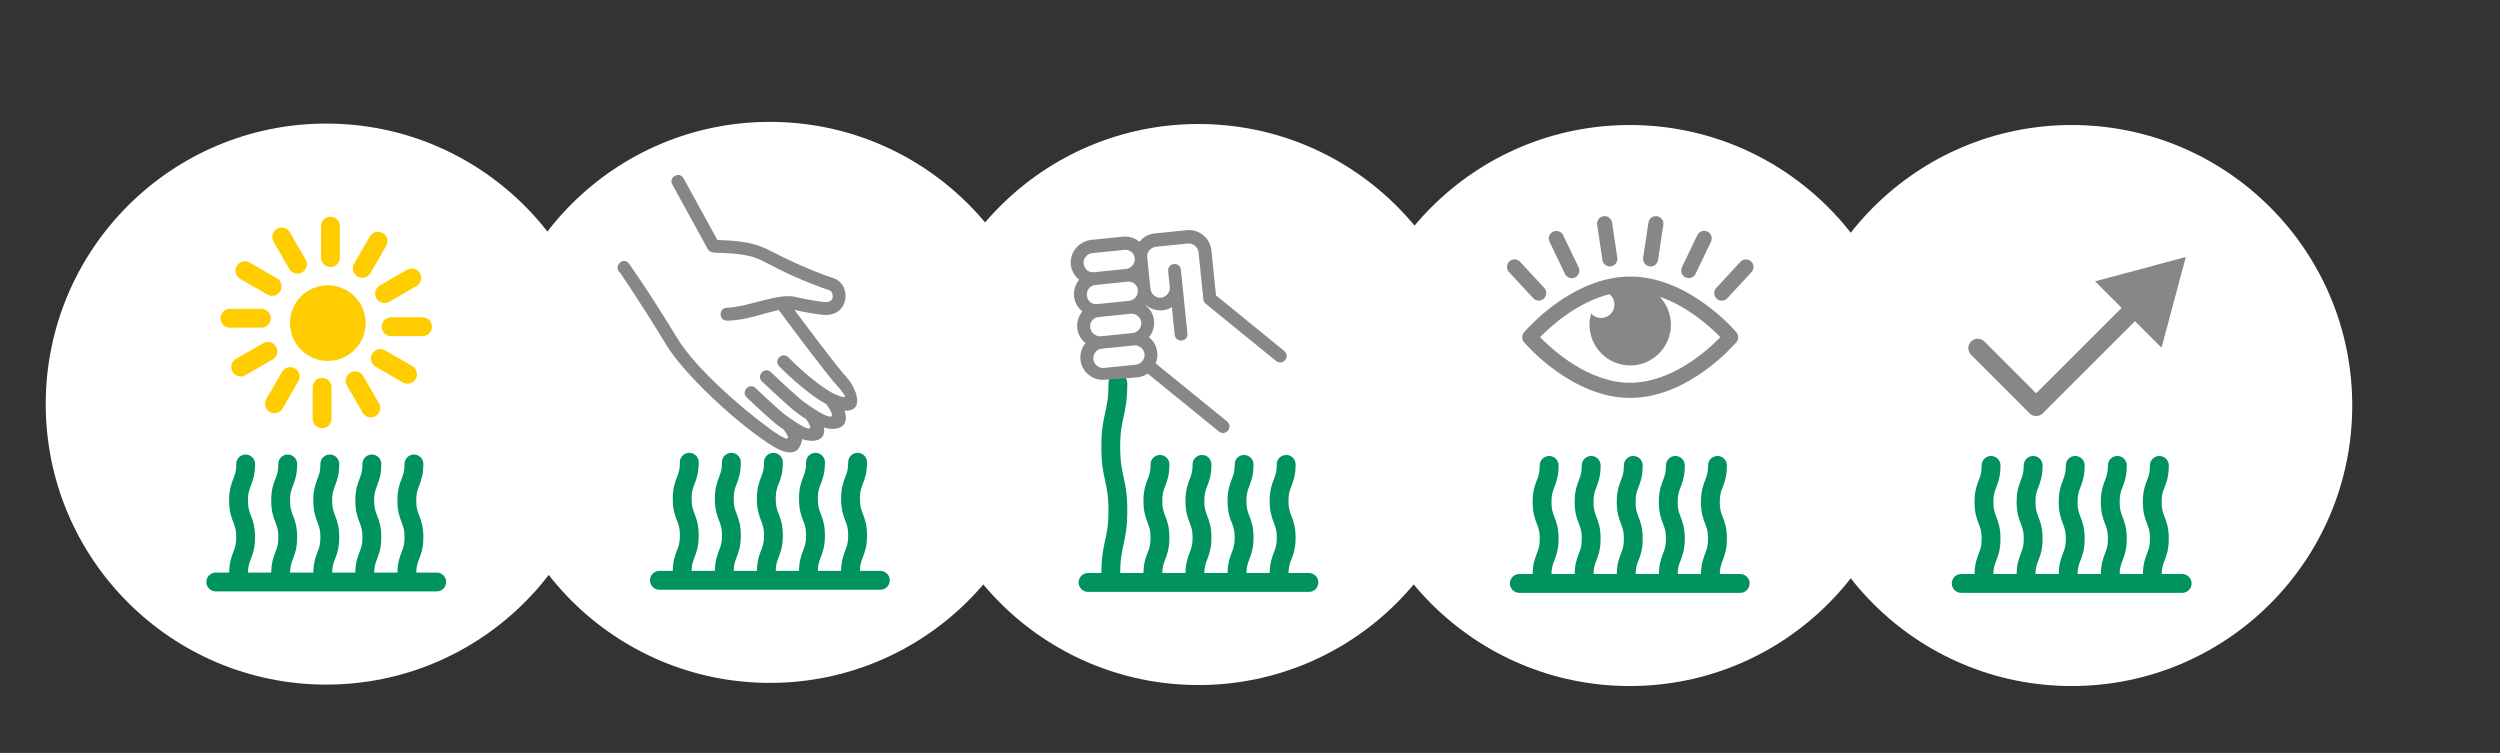 <?xml version="1.0" encoding="UTF-8"?> <svg xmlns="http://www.w3.org/2000/svg" id="Calque_4" data-name="Calque 4" viewBox="0 0 397.94 119.85"><rect x="0" y="0" width="397.94" height="119.85" fill="#333333" stroke="none"/><defs><style> .cls-1 { fill: #fc0; } .cls-2 { stroke: #00935e; } .cls-2, .cls-3, .cls-4 { fill: none; stroke-linecap: round; stroke-linejoin: round; stroke-width: 3px; } .cls-3 { stroke: #878787; } .cls-4 { stroke: #fc0; } .cls-5 { fill: #fff; } .cls-6 { fill: #878787; } </style></defs><g><circle class="cls-5" cx="51.93" cy="64.32" r="44.65"></circle><g><g><circle class="cls-1" cx="52.18" cy="51.43" r="6.02"></circle><line class="cls-4" x1="52.6" y1="36" x2="52.6" y2="41"></line><line class="cls-4" x1="44.85" y1="37.72" x2="47.34" y2="42.05"></line><line class="cls-4" x1="38.99" y1="43.09" x2="43.32" y2="45.59"></line><line class="cls-4" x1="36.6" y1="50.66" x2="41.6" y2="50.66"></line><line class="cls-4" x1="38.32" y1="58.42" x2="42.65" y2="55.92"></line><line class="cls-4" x1="43.69" y1="64.27" x2="46.19" y2="59.94"></line><line class="cls-4" x1="51.27" y1="66.66" x2="51.27" y2="61.66"></line><line class="cls-4" x1="59.02" y1="64.94" x2="56.52" y2="60.61"></line><line class="cls-4" x1="64.87" y1="59.57" x2="60.54" y2="57.07"></line><line class="cls-4" x1="67.26" y1="52" x2="62.26" y2="52"></line><line class="cls-4" x1="65.54" y1="44.24" x2="61.21" y2="46.74"></line><line class="cls-4" x1="60.17" y1="38.39" x2="57.67" y2="42.72"></line></g><g><path class="cls-2" d="M37.97,91.34c0-2.91,1.13-2.91,1.13-5.83,0-2.92-1.13-2.92-1.13-5.83s1.13-2.92,1.13-5.83"></path><path class="cls-2" d="M44.67,91.34c0-2.91,1.13-2.91,1.13-5.83,0-2.92-1.13-2.92-1.13-5.83,0-2.92,1.13-2.92,1.13-5.83"></path><path class="cls-2" d="M51.37,91.34c0-2.91,1.13-2.91,1.13-5.83,0-2.92-1.13-2.92-1.13-5.83,0-2.92,1.13-2.92,1.13-5.83"></path><path class="cls-2" d="M58.06,91.34c0-2.91,1.13-2.91,1.13-5.83s-1.13-2.92-1.13-5.83c0-2.92,1.13-2.92,1.13-5.83"></path><path class="cls-2" d="M64.76,91.34c0-2.91,1.13-2.91,1.13-5.83s-1.13-2.92-1.13-5.83,1.13-2.92,1.13-5.83"></path></g><line class="cls-2" x1="34.35" y1="92.64" x2="69.51" y2="92.64"></line></g></g><g><circle class="cls-5" cx="122.55" cy="64.05" r="44.65"></circle><g><path class="cls-2" d="M108.59,91.07c0-2.91,1.13-2.91,1.13-5.83,0-2.92-1.13-2.92-1.13-5.83,0-2.92,1.13-2.92,1.13-5.83"></path><path class="cls-2" d="M115.29,91.07c0-2.91,1.13-2.91,1.13-5.83s-1.13-2.92-1.13-5.83c0-2.92,1.13-2.92,1.13-5.83"></path><path class="cls-2" d="M121.98,91.07c0-2.91,1.13-2.91,1.13-5.83,0-2.92-1.13-2.92-1.13-5.83,0-2.92,1.13-2.92,1.13-5.83"></path><path class="cls-2" d="M128.68,91.07c0-2.91,1.13-2.91,1.13-5.83,0-2.92-1.13-2.92-1.13-5.83,0-2.92,1.13-2.92,1.13-5.83"></path><path class="cls-2" d="M135.38,91.07c0-2.91,1.13-2.91,1.13-5.83,0-2.92-1.13-2.92-1.13-5.83,0-2.92,1.13-2.92,1.13-5.83"></path></g><line class="cls-2" x1="104.97" y1="92.37" x2="140.13" y2="92.37"></line><path class="cls-6" d="M115.75,51.04c-1.34.05-1.42-1.99-.08-2.04,3.58-.15,8.18-2.43,11.05-1.72,1.4.34,2.88.6,4.3.78,2.11.27,1.59-1.64,1.1-1.81-1.59-.53-4.15-1.53-6.35-2.53-5.43-2.47-4.8-3.31-11.9-3.49-.47-.01-.97-.14-1.21-.58l-5.64-10.28c-.65-1.18,1.15-2.16,1.79-.98l5.38,9.81c6.92.23,7.01,1.2,12.43,3.67,2.16.98,4.63,1.95,6.14,2.45,2.83.94,2.55,6.35-2,5.77-1.45-.18-2.88-.43-4.3-.76,2.25,3.02,6.81,9.11,8.35,10.79,1.45,1.59,2.99,5.44-.39,5.25.94,2.6-1.16,3.33-3.26,2.68.36,2.28-1.91,2.39-3.48,1.85-.67,4.17-4.81,1.05-6.11.16-4.82-3.26-12.72-10.54-15.55-15.22-4.18-6.91-7.37-11.49-7.37-11.49-1.01-.89.34-2.43,1.36-1.54,0,0,3.42,4.78,7.76,11.97,2.89,4.78,10.13,11.1,14.9,14.57,1.56,1.13,3.9,2.59,2.12.07-.55-.36-1.1-.77-1.61-1.21-1.74-1.49-4.32-3.96-4.33-3.96-.97-.94.46-2.41,1.43-1.47,0,0,2.57,2.46,4.24,3.88.79.68,6.31,4.68,3.8,1.05-.78-.48-1.56-1.04-2.29-1.66-1.9-1.63-4.73-4.34-4.74-4.34-.96-.94.47-2.41,1.43-1.47,0,0,2.81,2.69,4.64,4.26.98.84,7.36,5.35,4.2.86-3.6-1.99-7.52-6.05-7.53-6.06-.94-.97.53-2.39,1.47-1.42,0,.01,3.84,3.98,7.18,5.77,1.99.88,2.49.88.65-1.15-1.85-2.03-7.81-10.04-9.37-12.15-2.94.65-4.93,1.58-8.19,1.71h0Z"></path></g><g><circle class="cls-5" cx="190.77" cy="64.39" r="44.65"></circle><g><path class="cls-2" d="M176.81,91.41c0-5.07,1.13-5.07,1.13-10.13,0-5.07-1.13-5.07-1.13-10.14,0-5.07,1.13-5.07,1.13-10.14"></path><path class="cls-2" d="M183.51,91.41c0-2.91,1.13-2.91,1.13-5.83,0-2.92-1.13-2.92-1.13-5.83,0-2.92,1.13-2.92,1.13-5.83"></path><path class="cls-2" d="M190.2,91.41c0-2.91,1.13-2.91,1.13-5.83,0-2.92-1.13-2.92-1.13-5.83,0-2.92,1.13-2.92,1.13-5.83"></path><path class="cls-2" d="M196.9,91.41c0-2.91,1.13-2.91,1.13-5.83,0-2.92-1.13-2.92-1.13-5.83,0-2.92,1.13-2.92,1.13-5.83"></path><path class="cls-2" d="M203.6,91.41c0-2.91,1.13-2.91,1.13-5.83,0-2.92-1.13-2.92-1.13-5.83,0-2.92,1.13-2.92,1.13-5.83"></path></g><line class="cls-2" x1="173.19" y1="92.71" x2="208.35" y2="92.71"></line><path class="cls-6" d="M181.02,60.07c.58-.06,1.17-.27,1.66-.61l11.34,9.23c.45.36,1.08.3,1.45-.15s.3-1.08-.15-1.45l-11.37-9.25c.24-.55.32-1.12.26-1.75-.1-.98-.6-1.87-1.33-2.41l.03-.03c.6-.73.88-1.67.79-2.6-.1-.98-.6-1.87-1.33-2.41l.03-.03.03-.03c.73.6,1.64.91,2.63.81.52-.05,1.03-.22,1.47-.5l.45,4.4c.06.58.54.97,1.12.91.58-.06.97-.54.91-1.12l-1.04-10.14c-.06-.58-.54-.97-1.12-.91-.58.06-.97.54-.91,1.12l.26,2.55c.08.81-.57,1.61-1.38,1.69s-1.58-.54-1.69-1.38l-.52-5.04c-.09-.87.54-1.58,1.38-1.69l5.1-.52c.81-.08,1.58.54,1.69,1.38l.77,7.53c.03.29.17.51.39.69l11.18,9.1c.45.36,1.08.3,1.45-.15s.3-1.08-.15-1.45l-10.86-8.84-.74-7.18c-.2-1.97-1.96-3.4-3.93-3.2l-5.1.52c-.98.1-1.87.6-2.41,1.33l-.03-.03c-.73-.6-1.67-.88-2.6-.79l-5.1.52c-.95.13-1.81.6-2.41,1.33s-.88,1.67-.79,2.6c.1.93.56,1.79,1.3,2.38l.03.03-.03.03c-.6.73-.88,1.67-.79,2.6.1.93.56,1.79,1.3,2.38l.03.03-.03.03c-.6.73-.88,1.67-.79,2.6.1.98.6,1.87,1.33,2.41l-.03.03c-.6.73-.88,1.67-.79,2.6.2,1.97,1.96,3.4,3.93,3.2l5.08-.37ZM172.48,41.92c-.04-.41.1-.77.36-1.09s.62-.5,1.03-.54l5.1-.52c.41-.04.8.06,1.12.32s.5.62.54,1.03c.08.81-.57,1.61-1.38,1.69l-5.1.52c-.41.04-.8-.06-1.12-.32-.29-.29-.51-.68-.55-1.09h0ZM173.01,47.02c-.04-.41.06-.8.32-1.12s.62-.5,1.03-.54l5.1-.52c.41-.04.8.06,1.12.32s.5.62.54,1.03c.08.81-.57,1.61-1.38,1.69l-5.1.52c-.41.04-.8-.06-1.12-.32-.29-.29-.48-.65-.52-1.06h0ZM173.53,52.12c-.04-.41.06-.8.32-1.12s.62-.5,1.03-.54l5.1-.52c.81-.08,1.58.54,1.69,1.38.08.81-.57,1.61-1.38,1.69l-5.1.52c-.82.03-1.58-.6-1.67-1.41h0ZM174.05,57.16c-.04-.41.06-.8.32-1.12s.62-.5,1.03-.54l5.1-.52c.81-.08,1.58.54,1.69,1.38.08.81-.57,1.61-1.38,1.69l-5.1.52c-.84.06-1.58-.54-1.67-1.41h0Z"></path></g><g><circle class="cls-5" cx="259.42" cy="64.55" r="44.65"></circle><g><path class="cls-2" d="M245.46,91.57c0-2.91,1.13-2.91,1.13-5.83,0-2.92-1.13-2.92-1.13-5.83,0-2.92,1.13-2.92,1.13-5.83"></path><path class="cls-2" d="M252.15,91.57c0-2.91,1.13-2.91,1.13-5.83,0-2.92-1.13-2.92-1.13-5.83,0-2.92,1.13-2.92,1.13-5.83"></path><path class="cls-2" d="M258.85,91.57c0-2.91,1.13-2.91,1.13-5.83s-1.13-2.92-1.13-5.83c0-2.92,1.13-2.92,1.13-5.83"></path><path class="cls-2" d="M265.55,91.57c0-2.91,1.13-2.91,1.13-5.83,0-2.92-1.13-2.92-1.13-5.83,0-2.92,1.13-2.92,1.13-5.83"></path><path class="cls-2" d="M272.25,91.57c0-2.91,1.13-2.91,1.13-5.83,0-2.92-1.13-2.92-1.13-5.83,0-2.92,1.13-2.92,1.13-5.83"></path></g><line class="cls-2" x1="241.84" y1="92.87" x2="277" y2="92.87"></line><path class="cls-6" d="M255.06,41.38c.09.59.6,1.03,1.19,1.03.06,0,.12,0,.18-.02.65-.1,1.11-.71,1.01-1.36l-.84-5.61c-.1-.65-.71-1.11-1.36-1.01-.65.1-1.11.71-1.01,1.36l.84,5.61Z"></path><path class="cls-6" d="M249.1,43.59c.21.43.64.69,1.09.69.18,0,.35-.04.52-.12.6-.28.85-1,.56-1.61l-2.45-5.11c-.28-.59-1-.85-1.61-.56-.6.28-.85,1-.56,1.61l2.45,5.1Z"></path><path class="cls-6" d="M244.92,47.85c.29,0,.59-.11.82-.32.49-.45.52-1.21.07-1.7l-3.85-4.16c-.45-.49-1.21-.52-1.7-.07-.49.45-.52,1.21-.07,1.7l3.85,4.16c.23.26.56.39.88.39Z"></path><path class="cls-6" d="M262.55,42.4c.06,0,.12.02.18.02.59,0,1.1-.43,1.19-1.03l.84-5.61c.1-.65-.35-1.27-1.01-1.36-.65-.1-1.27.36-1.36,1.01l-.84,5.61c-.09.65.36,1.26,1.01,1.36h0Z"></path><path class="cls-6" d="M268.29,44.15c.17.08.34.12.52.12.45,0,.88-.25,1.09-.69l2.45-5.11c.28-.59.03-1.31-.56-1.61-.6-.28-1.31-.03-1.61.56l-2.45,5.11c-.29.61-.04,1.33.56,1.62h0Z"></path><path class="cls-6" d="M278.73,41.61c-.49-.45-1.25-.42-1.7.07l-3.85,4.16c-.45.49-.42,1.25.07,1.7.23.22.53.32.82.32.33,0,.64-.13.88-.39l3.85-4.16c.45-.49.43-1.25-.07-1.7h0Z"></path><path class="cls-6" d="M259.49,44.02c-9.28,0-16.6,8.52-16.91,8.88-.38.45-.38,1.1,0,1.56.31.36,7.63,8.88,16.91,8.88s16.6-8.52,16.91-8.88c.38-.45.38-1.1,0-1.56-.31-.37-7.63-8.88-16.91-8.88h0ZM259.49,60.93c-6.62,0-12.38-5.24-14.35-7.26,1.63-1.67,5.87-5.56,11.05-6.84.48.39.79.98.79,1.65,0,1.18-.95,2.13-2.13,2.13-.63,0-1.2-.28-1.58-.71-.16.57-.26,1.16-.26,1.79,0,3.57,2.91,6.48,6.48,6.48s6.48-2.91,6.48-6.48c0-1.72-.68-3.28-1.77-4.45,4.53,1.56,8.16,4.91,9.64,6.42-1.96,2.03-7.7,7.26-14.34,7.26h0Z"></path></g><g><circle class="cls-5" cx="329.77" cy="64.55" r="44.65"></circle><g><path class="cls-2" d="M315.8,91.57c0-2.91,1.13-2.91,1.13-5.83,0-2.92-1.13-2.92-1.13-5.83s1.13-2.92,1.13-5.83"></path><path class="cls-2" d="M322.5,91.57c0-2.91,1.13-2.91,1.13-5.83,0-2.92-1.13-2.92-1.13-5.83,0-2.92,1.13-2.92,1.13-5.83"></path><path class="cls-2" d="M329.2,91.57c0-2.91,1.13-2.91,1.13-5.83,0-2.92-1.13-2.92-1.13-5.83,0-2.92,1.13-2.92,1.13-5.83"></path><path class="cls-2" d="M335.9,91.57c0-2.91,1.13-2.91,1.13-5.83s-1.13-2.92-1.13-5.83c0-2.92,1.13-2.92,1.13-5.83"></path><path class="cls-2" d="M342.59,91.57c0-2.91,1.13-2.91,1.13-5.83s-1.13-2.92-1.13-5.83,1.13-2.92,1.13-5.83"></path></g><line class="cls-2" x1="312.18" y1="92.87" x2="347.35" y2="92.87"></line><g><polyline class="cls-3" points="314.81 55.42 324.11 64.72 340.32 48.52"></polyline><polygon class="cls-6" points="344.06 55.35 347.93 40.91 333.48 44.78 344.06 55.35"></polygon></g></g></svg> 